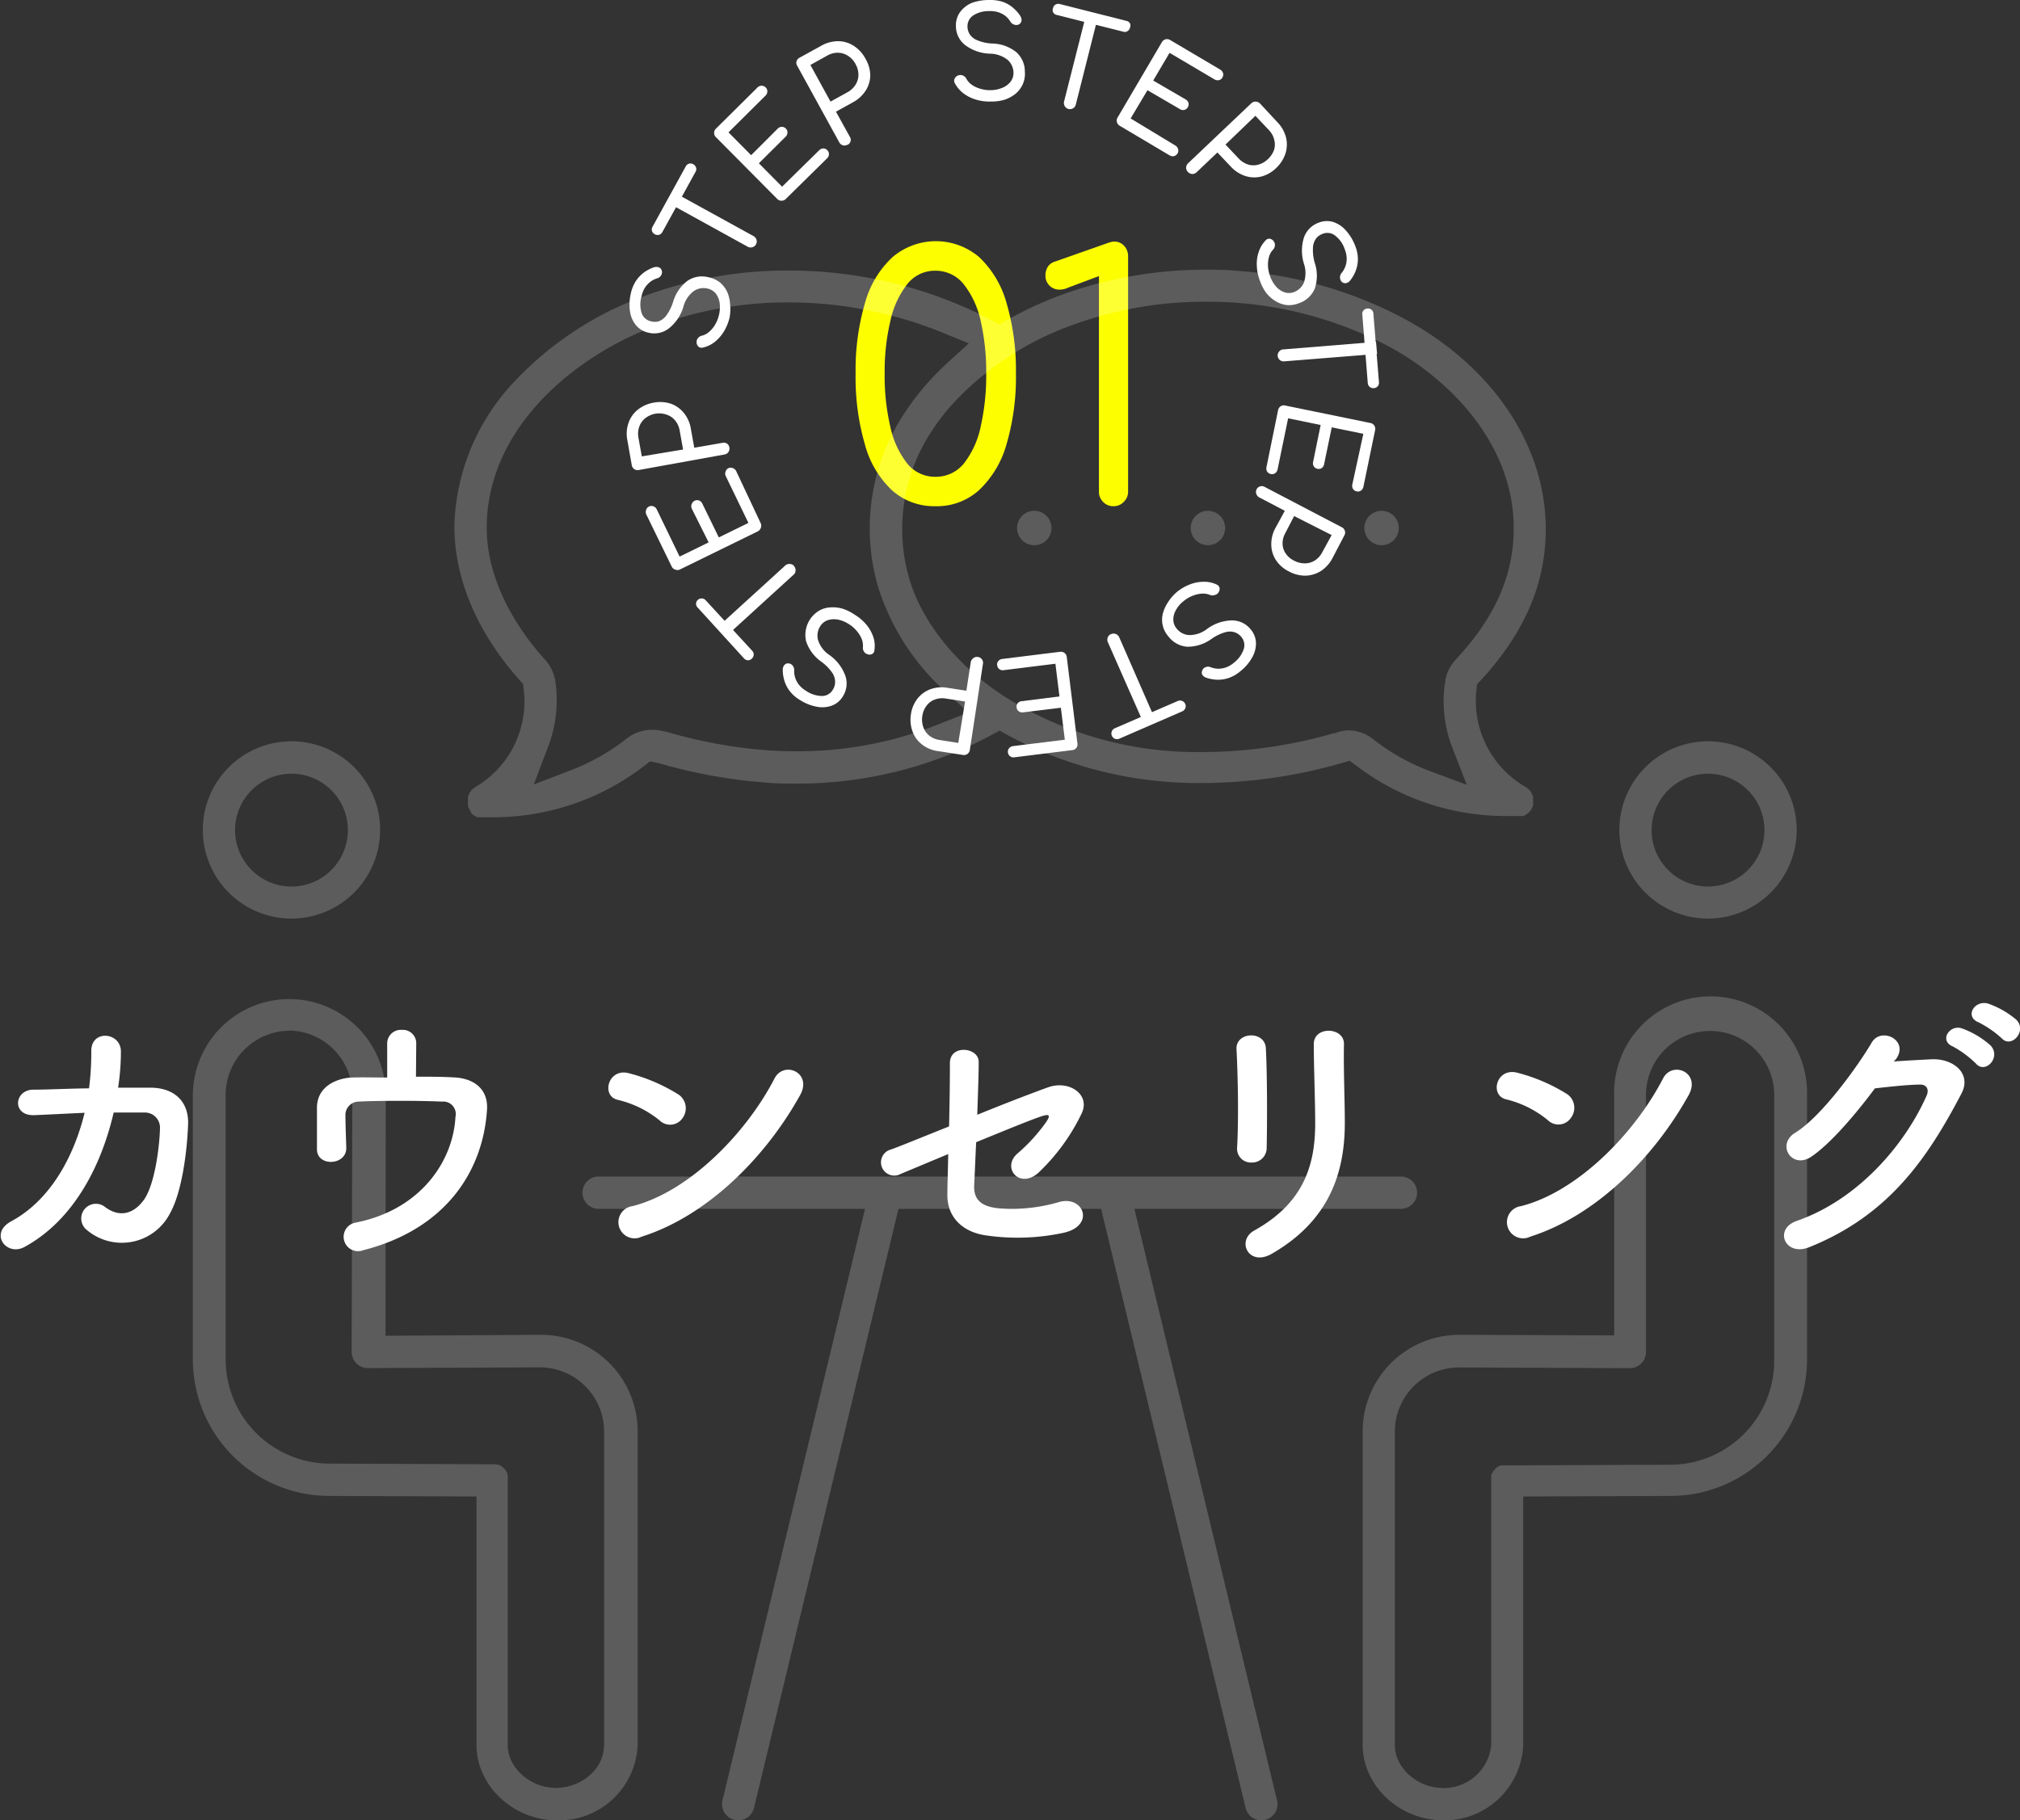 <svg xmlns="http://www.w3.org/2000/svg" viewBox="0 0 214.84 193.65"><rect x="0" y="0" width="214.84" height="193.65" fill="#333333" stroke="none"/><defs><style>.cls-1{fill:#fff;}.cls-2{fill:#fdff00;}.cls-3{opacity:0.2;}</style></defs><g id="レイヤー_2" data-name="レイヤー 2"><g id="ご利用の流れ"><path class="cls-1" d="M105.42,10.8a4.93,4.93,0,0,1-1.64-.21,4.11,4.11,0,0,1-1.35-.69,3.33,3.33,0,0,1-.89-1.07.51.51,0,0,1,0-.48A.65.65,0,0,1,102,8a.62.62,0,0,1,.44.05.68.68,0,0,1,.34.33,1.94,1.94,0,0,0,.58.64,3.07,3.07,0,0,0,.93.43,3.51,3.51,0,0,0,1.13.14,3.3,3.3,0,0,0,1.21-.26,2.11,2.11,0,0,0,.86-.65,1.55,1.55,0,0,0,.3-1,1.87,1.87,0,0,0-.62-1.31,3.08,3.08,0,0,0-1.88-.66,4.6,4.6,0,0,1-2.62-.9,2.54,2.54,0,0,1-1-2,2.4,2.4,0,0,1,.43-1.51,3,3,0,0,1,1.28-1A5.35,5.35,0,0,1,105.19,0a4.39,4.39,0,0,1,1.41.18,3.5,3.5,0,0,1,1.09.6,4.05,4.05,0,0,1,.81.89.88.88,0,0,1,.15.51.55.55,0,0,1-.24.39.61.61,0,0,1-.51.06.72.72,0,0,1-.42-.3,2.42,2.42,0,0,0-.53-.62,2.46,2.46,0,0,0-.75-.4,2.88,2.88,0,0,0-1-.13,3,3,0,0,0-1.67.45,1.37,1.37,0,0,0-.63,1.25,1.57,1.57,0,0,0,.25.79,1.78,1.78,0,0,0,.81.62,4.6,4.6,0,0,0,1.58.34,4.24,4.24,0,0,1,2.54.91A2.75,2.75,0,0,1,109,7.63,2.73,2.73,0,0,1,108.76,9a2.85,2.85,0,0,1-.78,1,3.85,3.85,0,0,1-1.17.62A4.88,4.88,0,0,1,105.42,10.8Z"/><path class="cls-1" d="M112.39,1.59a.61.61,0,0,1-.38-.27A.56.56,0,0,1,112,.86a.54.54,0,0,1,.26-.37.59.59,0,0,1,.46-.06l7.08,1.79a.59.59,0,0,1,.38.26.6.6,0,0,1,0,.46.57.57,0,0,1-.26.37.52.52,0,0,1-.46.06Zm1.24,10a.61.61,0,0,1-.38-.29.63.63,0,0,1-.08-.5l2.43-9.59,1.24.31-2.42,9.6a.64.64,0,0,1-.79.47Z"/><path class="cls-1" d="M119.09,13.38a.64.64,0,0,1-.3-.39.6.6,0,0,1,.08-.5l4.7-8a.68.68,0,0,1,.4-.31.66.66,0,0,1,.49.08l5.31,3.14a.66.66,0,0,1,.31.38.61.61,0,0,1-.07.47.58.58,0,0,1-.37.28.7.7,0,0,1-.48-.09l-4.77-2.82-1.74,2.95,3.44,2a.65.65,0,0,1,.31.37.6.6,0,0,1-.07.47.58.58,0,0,1-.37.28.6.6,0,0,1-.48-.09l-3.44-2-1.79,3L125,15.48a.65.65,0,0,1,.3.38.54.54,0,0,1-.06.46.62.62,0,0,1-.37.29.68.68,0,0,1-.49-.09Z"/><path class="cls-1" d="M126.34,18.29a.65.65,0,0,1-.19-.46.68.68,0,0,1,.21-.46L133.07,11a.63.63,0,0,1,.46-.19A.68.68,0,0,1,134,11l1.86,2a3.6,3.6,0,0,1,.91,1.6,3.14,3.14,0,0,1-.05,1.72,3.68,3.68,0,0,1-1,1.56,3.49,3.49,0,0,1-1.57.9,3.11,3.11,0,0,1-1.71-.06,3.64,3.64,0,0,1-1.54-1l-1.42-1.5-2.2,2.09a.66.66,0,0,1-.46.2A.68.68,0,0,1,126.34,18.29Zm4-2.91,1.42,1.5a2.39,2.39,0,0,0,1,.63,2,2,0,0,0,1.09,0,2.39,2.39,0,0,0,1-.58,2.49,2.49,0,0,0,.66-1,2,2,0,0,0,0-1.11,2.27,2.27,0,0,0-.57-1l-1.42-1.5Z"/><path class="cls-1" d="M134,29.87a4.93,4.93,0,0,1-.33-1.62,3.9,3.9,0,0,1,.22-1.5,3.14,3.14,0,0,1,.73-1.19.49.49,0,0,1,.45-.16.63.63,0,0,1,.42.31.57.57,0,0,1,.1.43.72.72,0,0,1-.2.43,1.71,1.71,0,0,0-.42.75,3,3,0,0,0-.11,1,3.69,3.69,0,0,0,.24,1.11,3.4,3.4,0,0,0,.63,1.07,2.16,2.16,0,0,0,.9.6,1.53,1.53,0,0,0,1.05-.05,1.84,1.84,0,0,0,1-1,3.09,3.09,0,0,0,0-2,4.65,4.65,0,0,1,0-2.77,2.57,2.57,0,0,1,1.54-1.58,2.35,2.35,0,0,1,1.56-.09,3.07,3.07,0,0,1,1.35.89,5.26,5.26,0,0,1,1,1.64,3.89,3.89,0,0,1,.29,1.39,3.51,3.51,0,0,1-.21,1.22,3.82,3.82,0,0,1-.59,1.06.71.71,0,0,1-.43.3.5.5,0,0,1-.44-.09.65.65,0,0,1-.23-.47.7.7,0,0,1,.15-.49,2.26,2.26,0,0,0,.41-.7,2.34,2.34,0,0,0,.15-.85,2.75,2.75,0,0,0-.21-1,3,3,0,0,0-1-1.43,1.32,1.32,0,0,0-1.38-.19,1.48,1.48,0,0,0-.67.49,1.82,1.82,0,0,0-.33,1,4.87,4.87,0,0,0,.2,1.61,4.31,4.31,0,0,1,0,2.7,2.78,2.78,0,0,1-1.67,1.56,2.86,2.86,0,0,1-1.35.2,3,3,0,0,1-1.18-.43,3.71,3.71,0,0,1-1-.9A5,5,0,0,1,134,29.87Z"/><path class="cls-1" d="M135.89,37.85a.62.62,0,0,1,.16-.46.57.57,0,0,1,.44-.22l9.86-.8.11,1.28-9.87.79a.63.63,0,0,1-.7-.59Zm9-4.39a.56.56,0,0,1,.13-.44.6.6,0,0,1,.41-.2.58.58,0,0,1,.44.13.56.56,0,0,1,.2.42l.59,7.28a.57.57,0,0,1-.55.64.58.58,0,0,1-.43-.13.61.61,0,0,1-.21-.42Z"/><path class="cls-1" d="M135.93,43.64a.68.68,0,0,1,.27-.42.63.63,0,0,1,.49-.08L145.75,45a.6.6,0,0,1,.42.28.63.63,0,0,1,.08.49l-1.24,6a.65.65,0,0,1-.26.42.58.58,0,0,1-.47.08.57.57,0,0,1-.38-.26.64.64,0,0,1-.07-.48L145,46.15l-3.36-.69-.81,3.91a.65.65,0,0,1-.25.42.59.59,0,0,1-.47.08.58.58,0,0,1-.38-.26.61.61,0,0,1-.07-.48l.8-3.92L137,44.5l-1.12,5.43a.65.65,0,0,1-.26.41.58.58,0,0,1-.45.09.63.63,0,0,1-.4-.26.67.67,0,0,1-.07-.49Z"/><path class="cls-1" d="M133.64,52.07a.62.62,0,0,1,.38-.33.61.61,0,0,1,.49.06l8.2,4.29a.61.61,0,0,1,.32.37.59.59,0,0,1-.05.5l-1.25,2.39a3.65,3.65,0,0,1-1.22,1.38,3.26,3.26,0,0,1-1.65.51,3.71,3.71,0,0,1-1.8-.46,3.55,3.55,0,0,1-1.36-1.2,3.09,3.09,0,0,1-.49-1.63,3.55,3.55,0,0,1,.44-1.78l1-1.83-2.69-1.41a.6.6,0,0,1-.33-.37A.57.57,0,0,1,133.64,52.07Zm4,2.83-.95,1.83a2.23,2.23,0,0,0-.28,1.13,1.88,1.88,0,0,0,.32,1,2.21,2.21,0,0,0,.88.77,2.37,2.37,0,0,0,1.17.3,2,2,0,0,0,1.07-.31,2.27,2.27,0,0,0,.78-.87l1-1.83Z"/><path class="cls-1" d="M125.14,63a5,5,0,0,1,1.42-.83,4,4,0,0,1,1.49-.28,3,3,0,0,1,1.36.3.5.5,0,0,1,.3.37.64.64,0,0,1-.15.51.58.58,0,0,1-.38.23.69.69,0,0,1-.47,0,1.91,1.91,0,0,0-.84-.15,3.17,3.17,0,0,0-1,.22,3.42,3.42,0,0,0-1,.59,3,3,0,0,0-.8.94,2,2,0,0,0-.28,1,1.51,1.51,0,0,0,.38,1,1.81,1.81,0,0,0,1.29.66,3.07,3.07,0,0,0,1.89-.63A4.58,4.58,0,0,1,131,66a2.52,2.52,0,0,1,2,.93,2.35,2.35,0,0,1,.58,1.46,3,3,0,0,1-.41,1.56,4.83,4.83,0,0,1-1.23,1.44,3.9,3.9,0,0,1-1.22.72,3.52,3.52,0,0,1-1.23.2,4.08,4.08,0,0,1-1.19-.21.81.81,0,0,1-.43-.32.51.51,0,0,1,0-.45.58.58,0,0,1,.36-.36.7.7,0,0,1,.51,0,2.49,2.49,0,0,0,.8.17,2.57,2.57,0,0,0,.85-.14,2.78,2.78,0,0,0,.87-.52,3,3,0,0,0,1-1.38,1.35,1.35,0,0,0-.26-1.37,1.55,1.55,0,0,0-.69-.47,1.72,1.72,0,0,0-1,0,4.79,4.79,0,0,0-1.46.71,4.33,4.33,0,0,1-2.57.83,2.76,2.76,0,0,1-2-1.08,2.68,2.68,0,0,1-.6-2.46,3.82,3.82,0,0,1,.55-1.2A4.71,4.71,0,0,1,125.14,63Z"/><path class="cls-1" d="M118.19,67.45a.64.64,0,0,1,.49,0,.65.65,0,0,1,.36.35L123,76.86l-1.18.51-4-9.07a.67.67,0,0,1,0-.5A.6.6,0,0,1,118.19,67.45Zm7.08,7.12a.6.6,0,0,1,.47,0,.62.62,0,0,1,.32.32.57.57,0,0,1,0,.46.63.63,0,0,1-.33.33l-6.7,2.91a.62.62,0,0,1-.46,0,.61.61,0,0,1-.32-.33.57.57,0,0,1,0-.46.59.59,0,0,1,.33-.33Z"/><path class="cls-1" d="M112.73,69.34a.68.68,0,0,1,.49.12.67.67,0,0,1,.24.45l1.13,9.17a.6.6,0,0,1-.12.49.62.62,0,0,1-.44.23l-6.12.76a.6.6,0,0,1-.48-.11.58.58,0,0,1-.23-.41.56.56,0,0,1,.13-.45.62.62,0,0,1,.43-.22l5.49-.68-.42-3.4-4,.49a.64.64,0,0,1-.48-.11.59.59,0,0,1-.23-.42.57.57,0,0,1,.12-.44.63.63,0,0,1,.44-.22l4-.5-.43-3.48-5.49.68a.6.6,0,0,1-.48-.11.56.56,0,0,1-.22-.4.54.54,0,0,1,.12-.46.62.62,0,0,1,.43-.22Z"/><path class="cls-1" d="M104,69.89a.61.61,0,0,1,.43.25.6.6,0,0,1,.11.49l-1.39,9.14a.65.65,0,0,1-.25.43.64.64,0,0,1-.49.11l-2.67-.41a3.44,3.44,0,0,1-1.69-.71,3,3,0,0,1-1-1.39A3.62,3.62,0,0,1,96.88,76a3.54,3.54,0,0,1,.7-1.68,3.09,3.09,0,0,1,1.38-1,3.57,3.57,0,0,1,1.82-.15l2,.31.46-3a.62.62,0,0,1,.24-.43A.6.6,0,0,1,104,69.89Zm-1.36,4.74-2.05-.32a2.26,2.26,0,0,0-1.16.11,1.84,1.84,0,0,0-.88.65,2.29,2.29,0,0,0-.45,1.07,2.41,2.41,0,0,0,.1,1.21,2,2,0,0,0,.64.91,2.29,2.29,0,0,0,1.08.46l2,.31Z"/><path class="cls-1" d="M90.9,65.39a5,5,0,0,1,1.25,1.07,4.09,4.09,0,0,1,.74,1.33A3,3,0,0,1,93,69.17a.49.49,0,0,1-.25.41.64.64,0,0,1-.53,0,.62.62,0,0,1-.34-.28.71.71,0,0,1-.1-.47,2,2,0,0,0-.13-.85,3,3,0,0,0-.54-.87,3.48,3.48,0,0,0-.87-.74,3.19,3.19,0,0,0-1.15-.46,2.24,2.24,0,0,0-1.07.07,1.56,1.56,0,0,0-.81.68,1.84,1.84,0,0,0-.2,1.44,3,3,0,0,0,1.2,1.58,4.63,4.63,0,0,1,1.69,2.19,2.54,2.54,0,0,1-.25,2.2,2.3,2.3,0,0,1-1.19,1,3,3,0,0,1-1.6.11,5,5,0,0,1-1.76-.7,3.87,3.87,0,0,1-1.08-.93,3.39,3.39,0,0,1-.58-1.09,4.07,4.07,0,0,1-.19-1.2.83.83,0,0,1,.16-.5.5.5,0,0,1,.41-.19.62.62,0,0,1,.47.22.76.76,0,0,1,.18.49,2.26,2.26,0,0,0,.1.81,2.48,2.48,0,0,0,.4.75,2.84,2.84,0,0,0,.77.66,3.09,3.09,0,0,0,1.64.54,1.33,1.33,0,0,0,1.21-.69,1.52,1.52,0,0,0,.23-.8,1.74,1.74,0,0,0-.32-1,4.88,4.88,0,0,0-1.14-1.15,4.35,4.35,0,0,1-1.62-2.16,3,3,0,0,1,1.32-3.24,2.61,2.61,0,0,1,1.19-.38,3.75,3.75,0,0,1,1.32.12A5.08,5.08,0,0,1,90.9,65.39Z"/><path class="cls-1" d="M80,69.23a.57.57,0,0,1,.16.43.62.62,0,0,1-.2.41.59.59,0,0,1-.43.17.61.61,0,0,1-.41-.21l-4.92-5.4a.56.56,0,0,1-.17-.43.59.59,0,0,1,1-.37Zm4.45-9a.59.59,0,0,1,.16.46.57.57,0,0,1-.21.45l-7.31,6.67-.87-1,7.32-6.67A.6.6,0,0,1,84,60,.58.58,0,0,1,84.47,60.23Z"/><path class="cls-1" d="M80.91,55.67a.63.63,0,0,1,0,.5.65.65,0,0,1-.34.37L72.3,60.59a.63.63,0,0,1-.5,0,.62.62,0,0,1-.37-.34l-2.7-5.54a.65.65,0,0,1,0-.49.58.58,0,0,1,.32-.35.61.61,0,0,1,.46,0,.64.64,0,0,1,.35.34l2.42,5,3.09-1.51L73.57,54.1a.59.59,0,0,1,0-.48.61.61,0,0,1,.77-.38.66.66,0,0,1,.36.34l1.75,3.59,3.15-1.54-2.42-5a.59.59,0,0,1,0-.48.58.58,0,0,1,.3-.35.6.6,0,0,1,.47,0,.66.66,0,0,1,.36.34Z"/><path class="cls-1" d="M77.57,47.6a.63.63,0,0,1-.1.49.62.62,0,0,1-.42.26L67.94,50a.63.63,0,0,1-.49-.1.62.62,0,0,1-.26-.43l-.47-2.66a3.5,3.5,0,0,1,.13-1.83,3.08,3.08,0,0,1,1-1.41,3.71,3.71,0,0,1,1.7-.74,3.63,3.63,0,0,1,1.81.12,3.19,3.19,0,0,1,1.39,1,3.57,3.57,0,0,1,.73,1.68l.36,2,3-.52a.59.59,0,0,1,.49.09A.58.58,0,0,1,77.57,47.6Zm-4.92.22-.36-2a2.27,2.27,0,0,0-.47-1.07,1.9,1.9,0,0,0-.9-.63A2.37,2.37,0,0,0,69.76,44a2.43,2.43,0,0,0-1.12.48,2,2,0,0,0-.65.91,2.26,2.26,0,0,0-.09,1.16l.36,2Z"/><path class="cls-1" d="M77.61,33.72A5.16,5.16,0,0,1,77,35.25a4.34,4.34,0,0,1-1,1.14,3.16,3.16,0,0,1-1.26.59.5.5,0,0,1-.47-.12.64.64,0,0,1-.18-.49.6.6,0,0,1,.15-.41.77.77,0,0,1,.41-.25,1.75,1.75,0,0,0,.76-.4,3,3,0,0,0,.65-.78,3.68,3.68,0,0,0,.48-2.3,2.19,2.19,0,0,0-.41-1,1.59,1.59,0,0,0-.91-.54,1.82,1.82,0,0,0-1.42.27,3,3,0,0,0-1.11,1.65,4.59,4.59,0,0,1-1.53,2.31A2.55,2.55,0,0,1,69,35.4a2.37,2.37,0,0,1-1.35-.79A3,3,0,0,1,67,33.12a5.1,5.1,0,0,1,.09-1.89,4,4,0,0,1,.53-1.32,3.7,3.7,0,0,1,.85-.91,4,4,0,0,1,1.07-.56.81.81,0,0,1,.53,0,.51.51,0,0,1,.31.33.62.62,0,0,1-.06.51.7.7,0,0,1-.4.32,2.37,2.37,0,0,0-.73.36,2.74,2.74,0,0,0-.59.63,2.88,2.88,0,0,0-.37.94,3.05,3.05,0,0,0,0,1.73,1.34,1.34,0,0,0,1,.92,1.6,1.6,0,0,0,.84,0,1.84,1.84,0,0,0,.8-.62,5,5,0,0,0,.72-1.45,4.32,4.32,0,0,1,1.52-2.23,2.73,2.73,0,0,1,2.26-.38,2.92,2.92,0,0,1,1.23.57,3,3,0,0,1,.75,1,3.81,3.81,0,0,1,.3,1.29A5.13,5.13,0,0,1,77.61,33.72Z"/><path class="cls-1" d="M70.45,24.68a.58.58,0,0,1-.36.3.64.64,0,0,1-.75-.41.59.59,0,0,1,.07-.46l3.52-6.4a.56.56,0,0,1,.81-.23.56.56,0,0,1,.29.35.55.55,0,0,1-.06.46ZM80.4,26a.61.61,0,0,1-.38.3.64.64,0,0,1-.49-.05l-8.67-4.78.62-1.12,8.67,4.77a.67.67,0,0,1,.31.39A.61.61,0,0,1,80.4,26Z"/><path class="cls-1" d="M83.58,21.16a.64.64,0,0,1-.92,0l-6.51-6.56a.61.61,0,0,1-.2-.46.66.66,0,0,1,.2-.46l4.38-4.34A.63.63,0,0,1,81,9.12a.59.59,0,0,1,.44.19.54.54,0,0,1,.17.43.62.62,0,0,1-.2.44l-3.93,3.9,2.41,2.43L82.7,13.7a.63.63,0,0,1,.44-.21.59.59,0,0,1,.44.19.54.54,0,0,1,.17.43.62.62,0,0,1-.2.44l-2.84,2.82,2.47,2.49L87.11,16a.63.63,0,0,1,.45-.21.58.58,0,0,1,.42.18.55.55,0,0,1,.18.44.62.62,0,0,1-.2.44Z"/><path class="cls-1" d="M90.14,15.39a.66.66,0,0,1-.49.07.65.65,0,0,1-.39-.32L84.79,7a.58.58,0,0,1-.07-.49A.64.64,0,0,1,85,6.16l2.36-1.3a3.66,3.66,0,0,1,1.78-.48,3.09,3.09,0,0,1,1.65.49,3.67,3.67,0,0,1,1.25,1.36A3.64,3.64,0,0,1,92.56,8a3.11,3.11,0,0,1-.49,1.64,3.69,3.69,0,0,1-1.35,1.24l-1.81,1,1.47,2.66a.59.59,0,0,1-.24.87Zm-1.81-4.58,1.81-1A2.35,2.35,0,0,0,91,9,2,2,0,0,0,91.3,8,2.3,2.3,0,0,0,91,6.83a2.27,2.27,0,0,0-.81-.89,2,2,0,0,0-1.06-.33,2.26,2.26,0,0,0-1.14.3l-1.8,1Z"/><path class="cls-2" d="M99.46,53.85a6.7,6.7,0,0,1-4.59-1.69A10.34,10.34,0,0,1,92,47.32a25.48,25.48,0,0,1-1-7.58,25.34,25.34,0,0,1,1-7.52,10.41,10.41,0,0,1,2.92-4.86,7.11,7.11,0,0,1,9.23,0,10.64,10.64,0,0,1,2.9,4.87,25.27,25.27,0,0,1,1,7.49,25.29,25.29,0,0,1-1,7.54,10.65,10.65,0,0,1-2.9,4.86A6.66,6.66,0,0,1,99.46,53.85Zm0-3.13a3.82,3.82,0,0,0,3.06-1.42,9.53,9.53,0,0,0,1.78-3.91,24.7,24.7,0,0,0,.59-5.65,24.37,24.37,0,0,0-.59-5.6,9.55,9.55,0,0,0-1.8-3.9,3.81,3.81,0,0,0-3-1.44,3.73,3.73,0,0,0-3,1.42,9.67,9.67,0,0,0-1.8,3.91,23.34,23.34,0,0,0-.61,5.61,23.8,23.8,0,0,0,.61,5.69,9.51,9.51,0,0,0,1.8,3.89A3.77,3.77,0,0,0,99.46,50.72Z"/><path class="cls-2" d="M118.43,53.85a1.46,1.46,0,0,1-1.1-.45,1.48,1.48,0,0,1-.45-1.09V29.37L113.6,30.6a2.12,2.12,0,0,1-.86.21,1.47,1.47,0,0,1-1.55-1.51,1.73,1.73,0,0,1,.24-.9,1.33,1.33,0,0,1,.77-.57l5.54-1.95a2.4,2.4,0,0,1,.38-.12,1.22,1.22,0,0,1,.34-.06,1.41,1.41,0,0,1,1.1.45,1.61,1.61,0,0,1,.42,1.14v25a1.48,1.48,0,0,1-.45,1.09A1.46,1.46,0,0,1,118.43,53.85Z"/><path class="cls-1" d="M3.68,118.63c-2.4.12-2.22-2.62-.21-2.71,1.71,0,3.81-.12,6-.14a30.24,30.24,0,0,0,.24-4c0-2.28,3.18-2,3.15.12a25.23,25.23,0,0,1-.3,3.81c1.23,0,2.4,0,3.45,0,2.34,0,4,1.29,4,3.72-.09,3-.66,7.38-1.92,9.63a5.76,5.76,0,0,1-8.85,1.79,1.56,1.56,0,1,1,1.92-2.46c1.62,1.23,3.15.69,4.2-.83,1.17-1.75,1.62-5.88,1.65-7.45a1.61,1.61,0,0,0-1.65-1.76c-.93,0-2.07,0-3.27,0-1.26,5.46-4.14,11.39-9.48,14.3-1.92,1.05-3.81-1.44-1.41-2.73,4.11-2.22,6.63-6.78,7.8-11.54C7,118.47,5.18,118.57,3.68,118.63Z"/><path class="cls-1" d="M44.24,114.54c1.41,0,2.76,0,3.93.07,2.16.06,3.75,1.19,3.63,3.39-.39,6.38-4.2,12.71-13.17,15a1.53,1.53,0,1,1-.78-2.94c7-1.41,10.35-6.63,10.59-11.24A1.33,1.33,0,0,0,47,117.19c-2.46-.12-7.11-.1-8.88,0a1.42,1.42,0,0,0-1.38,1.49c0,.73.06,2.56.09,3.45,0,1.87-3.09,2-3.12.16,0-.87,0-2.83,0-4.33-.06-2.63,2.52-3.29,3.69-3.33s2.46,0,3.78,0c0-1.17,0-2.85,0-3.6a1.45,1.45,0,0,1,1.56-1.47,1.42,1.42,0,0,1,1.53,1.41Z"/><path class="cls-1" d="M70.13,119.17A11.07,11.07,0,0,0,65.69,117c-1.8-.42-1-3.45,1.23-2.82a18.73,18.73,0,0,1,5.28,2.28,1.77,1.77,0,0,1,.39,2.49A1.6,1.6,0,0,1,70.13,119.17Zm-1.86,12.38a1.72,1.72,0,1,1-1-3.24c6-1.52,12.09-7.73,15.12-13.61,1-1.87,4-.61,2.73,1.76C81.38,123.21,75.17,129.36,68.27,131.55Z"/><path class="cls-1" d="M95.78,124.89a1.41,1.41,0,1,1-1.11-2.58c.6-.18,3.21-1.26,6.27-2.48.06-2.46.09-5,.09-6.75,0-2,3.06-1.68,3.06-.12s-.09,3.59-.15,5.63c3.09-1.26,6.12-2.42,7.56-2.93,2.22-.78,4.5.78,3.54,2.79a21.5,21.5,0,0,1-4.59,6.3c-2,1.79-3.93-.49-2.28-2a18.38,18.38,0,0,0,3.12-3.42c.54-.82.15-.78-.42-.61-1.05.33-4,1.54-7.05,2.79-.09,1.83-.15,3.48-.21,4.59-.06,1.47.69,2.22,2.49,2.43a17.7,17.7,0,0,0,6.45-.63c2.67-.84,4,2.46.6,3.24a23.29,23.29,0,0,1-8.16.3c-2.64-.33-4.29-2-4.23-4.41,0-1,.06-2.55.09-4.26Z"/><path class="cls-1" d="M133.13,123.67a1.47,1.47,0,0,1-1.56-1.54c.18-3,.09-7.67-.06-10.52-.09-1.86,3-2,3.12-.12.15,2.7.15,7.83.09,10.61A1.55,1.55,0,0,1,133.13,123.67Zm.24,7.25c5.31-2.94,6.51-7,6.51-11.42,0-2.34-.15-6.06-.15-8.43,0-1.95,3.24-1.83,3.21,0-.06,2.55.09,5.91.09,8.39,0,5.17-1.56,10.35-7.77,13.92C132.8,134.79,131.48,132,133.37,130.92Z"/><path class="cls-1" d="M164.63,119.17a11.07,11.07,0,0,0-4.44-2.22c-1.8-.42-1.05-3.45,1.23-2.82a18.73,18.73,0,0,1,5.28,2.28,1.77,1.77,0,0,1,.39,2.49A1.6,1.6,0,0,1,164.63,119.17Zm-1.86,12.38a1.72,1.72,0,1,1-1-3.24c6-1.52,12.09-7.73,15.12-13.61,1-1.87,4-.61,2.73,1.76C175.88,123.21,169.67,129.36,162.77,131.55Z"/><path class="cls-1" d="M201.41,112.92c1.29-.09,2.76-.17,4-.23,2.31-.12,4.32,1.5,3.21,3.63-3.66,7-7.8,13-16.23,16.37-2.55,1-3.78-1.95-1.29-2.81,6.66-2.32,11.61-8.29,13.83-13.38.24-.58,0-1.14-.72-1.12-1.26,0-3.45.25-4.8.4-2,2.69-4.68,5.85-6.75,7.26s-3.78-1.27-1.74-2.53c2.88-1.76,6.78-7.26,8.16-9.62,1-1.68,4-.24,2.58,1.77Zm6.3-1.59c-1.53-.62-.33-2.42,1-1.91a9.28,9.28,0,0,1,3,1.8c1.17,1.26-.57,3.09-1.56,1.92A10.94,10.94,0,0,0,207.71,111.33Zm2.73-2.57c-1.53-.6-.45-2.4,1-2a9.57,9.57,0,0,1,3,1.71c1.2,1.2-.51,3.09-1.53,2A10.92,10.92,0,0,0,210.44,108.76Z"/><g class="cls-3"><path class="cls-1" d="M153.5,193.65c-4.64,0-8.56-3.67-8.57-8l0-33.34A10.27,10.27,0,0,1,155.17,142l16.51.06V116.66a10.26,10.26,0,1,1,20.51-.2v28.17a14.53,14.53,0,0,1-14.49,14.51L162,159.2l0,26.47A8.37,8.37,0,0,1,153.5,193.65Zm1.67-48.18a6.84,6.84,0,0,0-6.82,6.83l0,33.34c0,2.43,2.4,4.57,5.13,4.57a5.05,5.05,0,0,0,5.12-4.58l0-28.14v-.17l0-.18,0-.18.06-.16.07-.13.09-.16.11-.14.11-.11.12-.11.14-.1.12-.07.18-.09.16,0,.13,0,.18,0h.16l17.39-.07a11.08,11.08,0,0,0,11.08-11.07V116.46a6.82,6.82,0,1,0-13.64.07v27.3a1.72,1.72,0,0,1-1.72,1.72Z"/><path class="cls-1" d="M59.24,193.65c-4.64,0-8.56-3.67-8.56-8l0-26.45L35,159.14a14.53,14.53,0,0,1-14.49-14.51V116.46a10.26,10.26,0,1,1,20.52.17L41,142.1,57.56,142a10.27,10.27,0,0,1,10.26,10.25l0,33.38A8.37,8.37,0,0,1,59.24,193.65Zm-28.45-84A6.83,6.83,0,0,0,24,116.46v28.17A11.09,11.09,0,0,0,35.05,155.7l17.33.07h.18l.16,0,.18.05.15,0,.15.08.13.08.13.1.12.1.11.12.1.13.09.15.08.17L54,157l0,.16,0,.18v.15l0,28.14c0,2.44,2.4,4.57,5.13,4.57,2.43,0,5.08-1.75,5.12-4.58l0-33.33a6.84,6.84,0,0,0-6.82-6.83l-18.3.08a1.68,1.68,0,0,1-1.22-.51,1.73,1.73,0,0,1-.51-1.22l.07-27.31a6.81,6.81,0,0,0-6.82-6.87Z"/><path class="cls-1" d="M52.61,86.94c-.45,0-.9,0-1.35,0l-.16,0-.18,0-.13,0-.2-.08-.12-.07a1.7,1.7,0,0,1-.28-.21l-.07-.06L50,86.21l0,0-.07-.11-.1-.19-.06-.16,0-.14,0-.17,0-.15v-.21l0-.15,0-.14.06-.19.07-.16.06-.11a1.63,1.63,0,0,1,.42-.48l.11-.08.13-.08A10.55,10.55,0,0,0,55.7,73.34l-.07-.58-.39-.44c-4.59-5.14-7-11-6.91-16.61a23.23,23.23,0,0,1,6.39-15.13,35.65,35.65,0,0,1,13.58-9,43.62,43.62,0,0,1,15.59-2.8,46.63,46.63,0,0,1,21.2,5.08l1.2.65.92-.52a39.71,39.71,0,0,1,6.1-2.77,45,45,0,0,1,14.92-2.53c1.15,0,2.3,0,3.44.13a44.16,44.16,0,0,1,17.8,5.15c10.26,5.59,15.93,15.09,14.79,24.8-.56,4.81-2.77,9.25-6.74,13.57l-.42.44-.07.61a10.56,10.56,0,0,0,5.15,10.28l.24.15.12.1a1.79,1.79,0,0,1,.31.38l.07.12.05.12.09.25,0,.15,0,.16v.23l0,.16,0,.18-.06.17-.14.28-.17.22a.68.68,0,0,1-.12.12l-.25.2-.17.09-.14.06-.15,0-.19,0-.3,0h0l-1.24,0a26.23,26.23,0,0,1-15.82-5.31l-.76-.57-.9.26a54.14,54.14,0,0,1-14.75,2.11,42.76,42.76,0,0,1-20.68-5.07l-.9-.51-.92.5a43.66,43.66,0,0,1-20.75,5.14c-1.06,0-2.14,0-3.22-.11a55.36,55.36,0,0,1-11.35-2.06L69.14,81l-.75.57A26.23,26.23,0,0,1,52.61,86.94ZM83.9,32.17a40.51,40.51,0,0,0-14.39,2.58c-8,3-17.49,10.39-17.74,21-.15,6.41,3.78,11.74,6.13,14.35a4.47,4.47,0,0,1,1.16,2.35,13.81,13.81,0,0,1-.77,7l-1.52,4,4-1.53a22.83,22.83,0,0,0,5.88-3.35,4.41,4.41,0,0,1,4-.75l.13,0a51.94,51.94,0,0,0,10.88,2c1,.07,2,.1,3,.1a40.26,40.26,0,0,0,15.68-3.08L103,75.8l-2.2-2A25.27,25.27,0,0,1,93.4,62.47a22.22,22.22,0,0,1,2.8-18.53,28.31,28.31,0,0,1,2.56-3.32c.64-.7,1.34-1.41,2.08-2.09l2.2-2-2.76-1.13A43.5,43.5,0,0,0,83.9,32.17Zm59.43,45.52a4.37,4.37,0,0,1,2.71.94A22.43,22.43,0,0,0,152,82l4,1.49-1.53-3.94a13.66,13.66,0,0,1-.81-6.77l.06-.13v-.3a4.38,4.38,0,0,1,1.11-2.18l.1-.12c3.49-3.75,5.45-7.6,5.94-11.72,1.16-9.9-6-17.54-13-21.39a41.24,41.24,0,0,0-19.64-4.84,40.64,40.64,0,0,0-13.73,2.32,32.21,32.21,0,0,0-13.14,8.5,24,24,0,0,0-2.24,2.9A18.87,18.87,0,0,0,96.7,61.53c1.3,4.54,5,9.21,10,12.48A38.25,38.25,0,0,0,127.86,80a50.54,50.54,0,0,0,14-2h0l.14,0A4.33,4.33,0,0,1,143.33,77.69Z"/><path class="cls-1" d="M128.47,58a1.83,1.83,0,1,1,1.83-1.83A1.83,1.83,0,0,1,128.47,58Z"/><path class="cls-1" d="M146.94,58a1.83,1.83,0,1,1,1.83-1.83A1.83,1.83,0,0,1,146.94,58Z"/><path class="cls-1" d="M110,58a1.83,1.83,0,1,1,1.83-1.83A1.82,1.82,0,0,1,110,58Z"/><path class="cls-1" d="M134.15,193.65a1.71,1.71,0,0,1-1.67-1.32L117.11,128.6H95.56L80.19,192.33a1.72,1.72,0,0,1-1.67,1.32,1.44,1.44,0,0,1-.41-.05,1.72,1.72,0,0,1-1.27-2.07L92,128.6H63.67a1.72,1.72,0,0,1,0-3.44H149a1.72,1.72,0,0,1,0,3.44H120.65l15.17,62.93a1.71,1.71,0,0,1-1.27,2.07A1.33,1.33,0,0,1,134.15,193.65Z"/><path class="cls-1" d="M31,97.72a9.43,9.43,0,1,1,9.43-9.43A9.44,9.44,0,0,1,31,97.72Zm0-15.41a6,6,0,1,0,6,6A6,6,0,0,0,31,82.31Z"/><path class="cls-1" d="M181.66,97.72a9.43,9.43,0,1,1,9.43-9.43A9.44,9.44,0,0,1,181.66,97.72Zm0-15.41a6,6,0,1,0,6,6A6,6,0,0,0,181.66,82.31Z"/></g></g></g></svg>